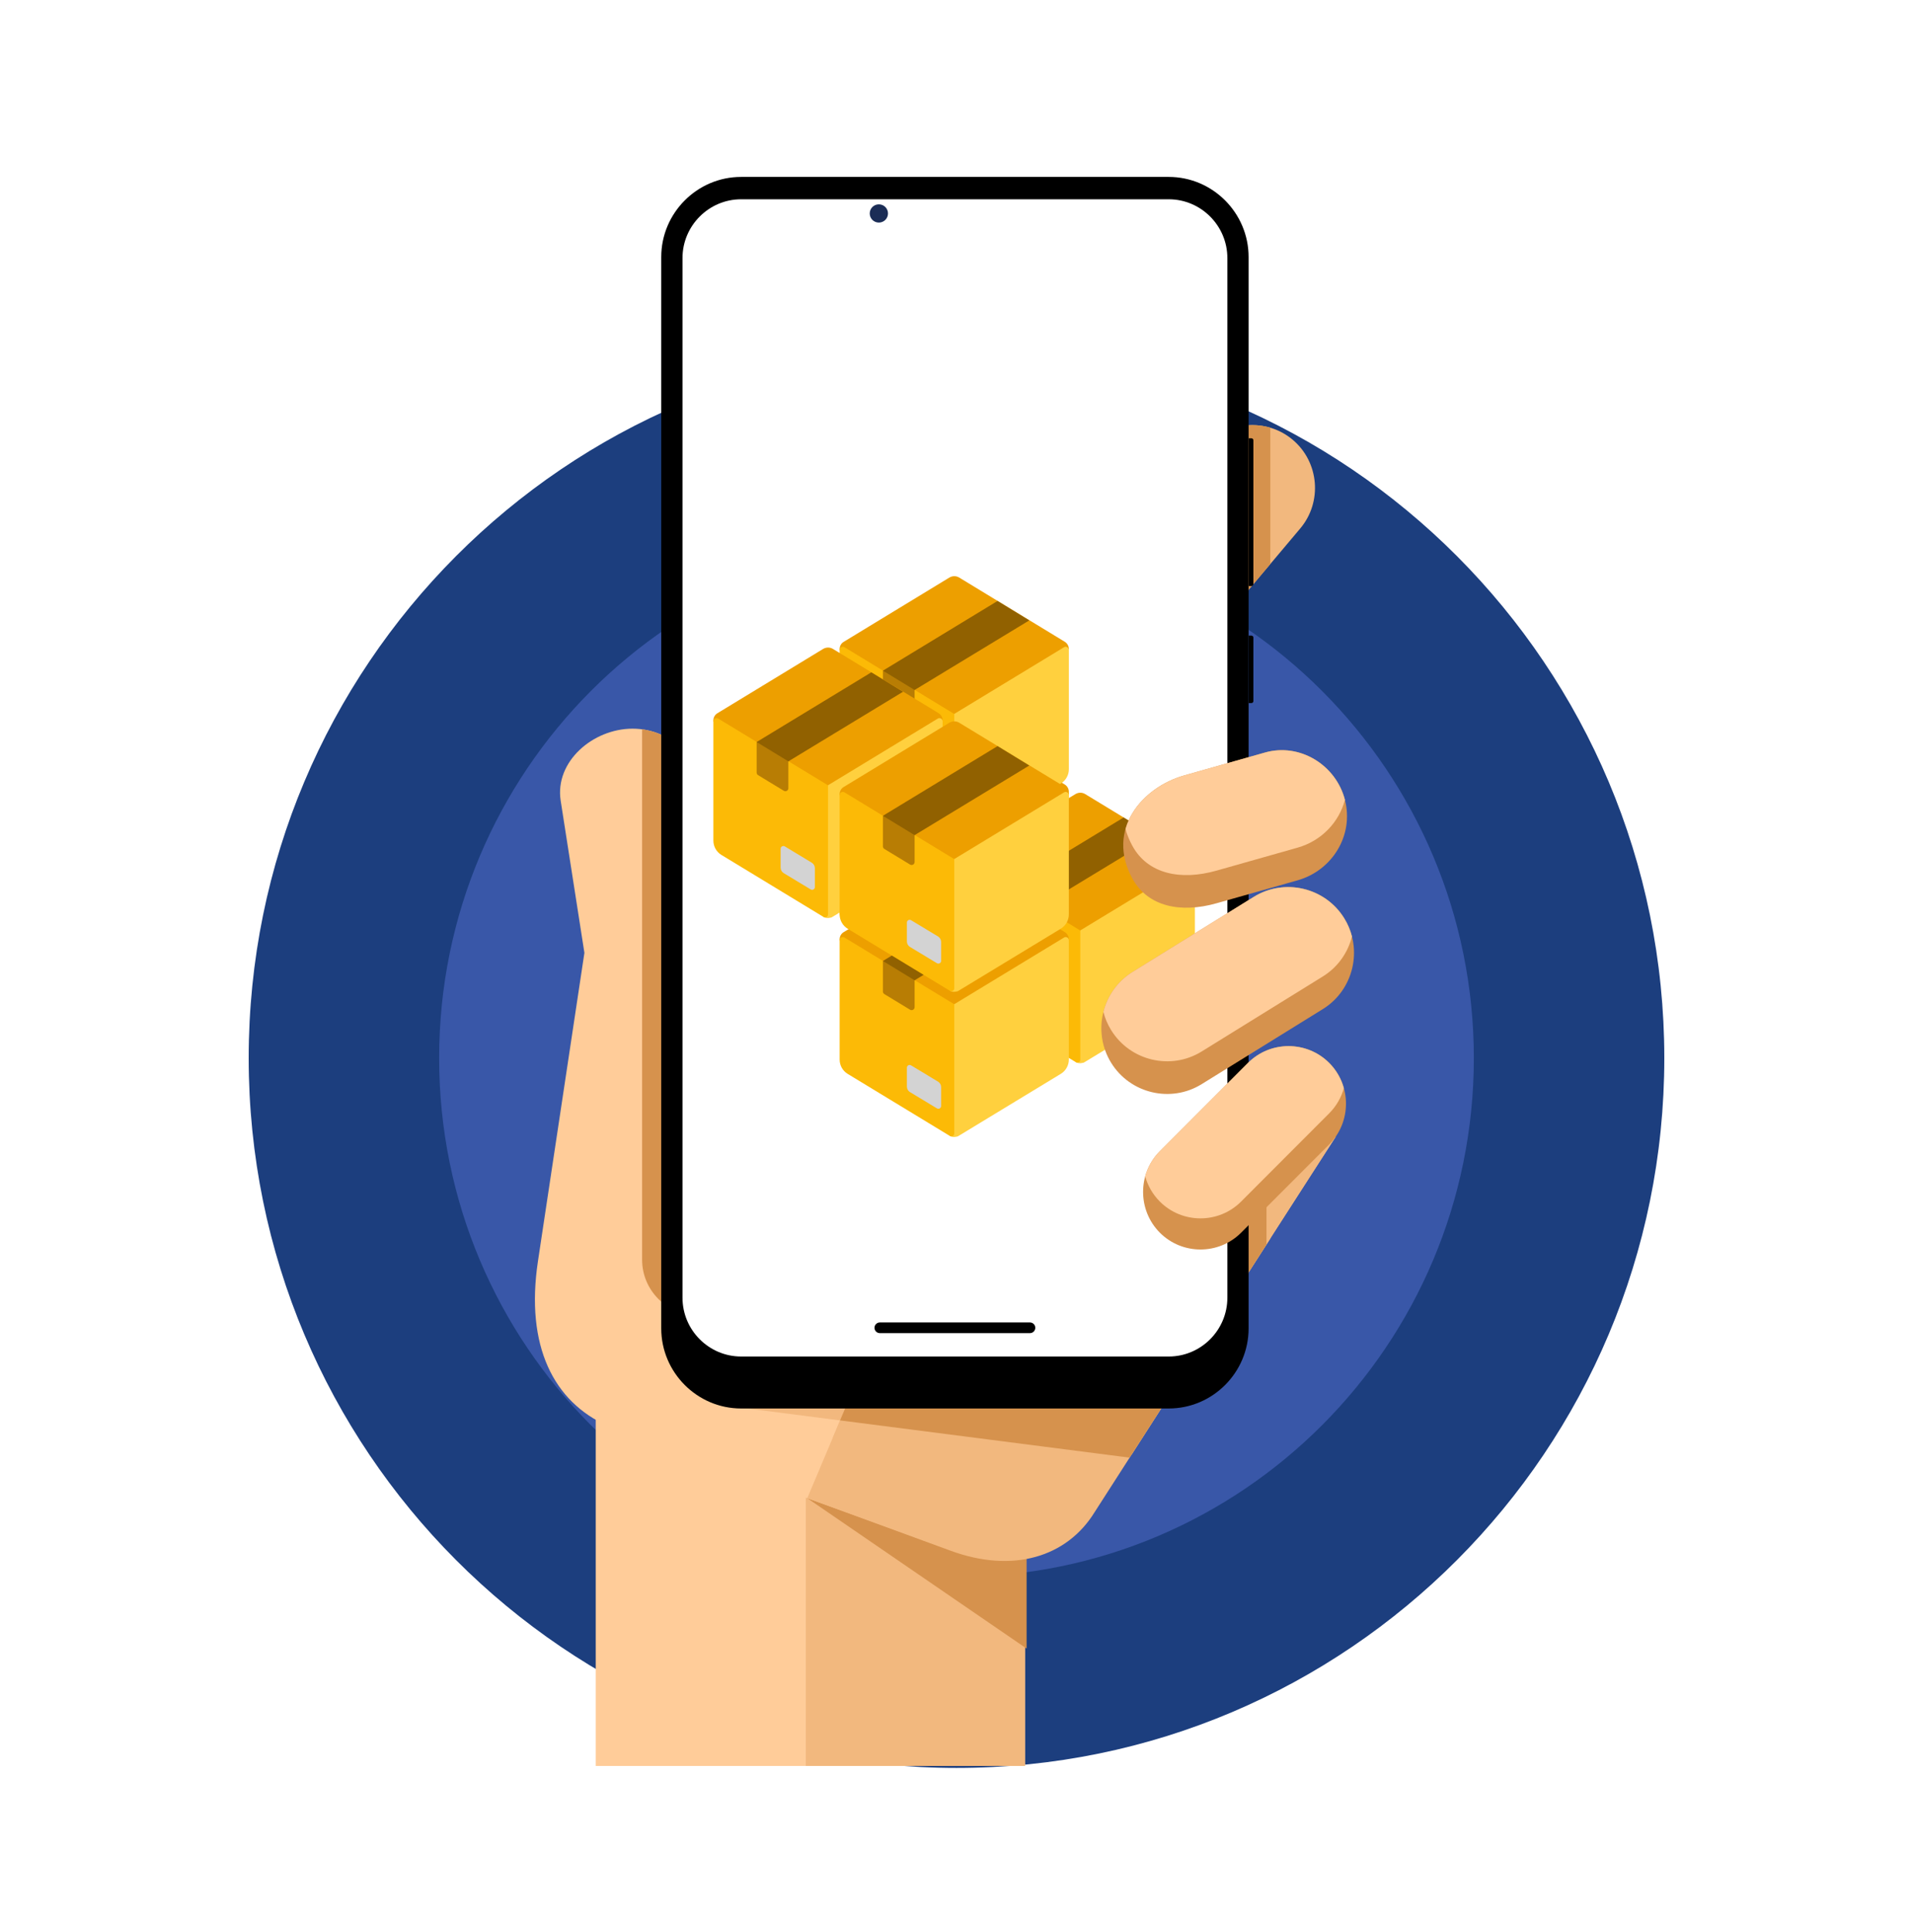 <svg width="100" height="101" viewBox="0 0 100 101" fill="none" xmlns="http://www.w3.org/2000/svg">
<path fill-rule="evenodd" clip-rule="evenodd" d="M50 18.205C70.435 18.205 87 34.819 87 55.314C87 75.809 70.435 92.423 50 92.423C29.566 92.423 13 75.809 13 55.314C13 34.819 29.566 18.205 50 18.205Z" fill="#1C3E7E"/>
<path fill-rule="evenodd" clip-rule="evenodd" d="M49.999 28.19C64.935 28.19 77.043 40.334 77.043 55.314C77.043 70.294 64.935 82.437 49.999 82.437C35.063 82.437 22.956 70.293 22.956 55.314C22.956 40.334 35.063 28.19 49.999 28.19Z" fill="#3957A8"/>
<path fill-rule="evenodd" clip-rule="evenodd" d="M31.141 72.269H53.58V92.32H31.141V72.269Z" fill="#FFCC99"/>
<path fill-rule="evenodd" clip-rule="evenodd" d="M67.581 22.995C68.958 24.16 69.134 26.244 67.971 27.624L63.392 33.065C62.23 34.446 60.152 34.622 58.776 33.457C57.399 32.291 57.223 30.207 58.385 28.827L62.965 23.386C64.127 22.005 66.204 21.829 67.581 22.995H67.581Z" fill="#F2B87E"/>
<path fill-rule="evenodd" clip-rule="evenodd" d="M66.404 22.359V29.486L63.392 33.065C62.23 34.446 60.152 34.622 58.776 33.457C57.399 32.291 57.223 30.208 58.385 28.827L62.965 23.386C63.827 22.361 65.194 22 66.404 22.359H66.404Z" fill="#D6924D"/>
<path fill-rule="evenodd" clip-rule="evenodd" d="M42.124 73.522L42.123 92.32H53.581V72.269H53.132L42.124 73.522Z" fill="#F2B87E"/>
<path fill-rule="evenodd" clip-rule="evenodd" d="M42.209 78.306L53.665 81.4V86.183L42.203 78.323L42.209 78.306Z" fill="#D6924D"/>
<path fill-rule="evenodd" clip-rule="evenodd" d="M49.641 81.012C52.913 82.217 55.734 81.347 57.18 79.003L69.823 59.425L42.878 62.669L36.825 66.081V41.861C36.825 39.789 35.134 38.093 33.067 38.093C31 38.093 28.99 39.813 29.309 41.861L30.549 49.812L28.121 65.932C27.452 70.374 28.947 73.292 31.778 74.547L49.641 81.012H49.641Z" fill="#FFCC99"/>
<path fill-rule="evenodd" clip-rule="evenodd" d="M45.642 62.405V65.861C45.642 67.451 44.344 68.753 42.758 68.753H36.45C34.864 68.753 33.566 67.451 33.566 65.861V38.126C35.399 38.373 36.824 39.958 36.824 41.861V66.081L37.392 65.76V66.081L43.446 62.669L45.642 62.405H45.642Z" fill="#D6924D"/>
<path fill-rule="evenodd" clip-rule="evenodd" d="M47.946 64.698L42.2 78.32L49.679 81.063C52.952 82.269 55.773 81.398 57.218 79.055L69.822 59.425L58.447 60.794L47.947 64.698H47.946Z" fill="#F2B87E"/>
<path fill-rule="evenodd" clip-rule="evenodd" d="M66.407 59.836V64.745L59.153 76.042L43.531 75.171L47.947 64.698L58.447 60.794L66.407 59.836Z" fill="#F2B87E"/>
<path fill-rule="evenodd" clip-rule="evenodd" d="M38.017 73.497L58.992 76.195L66.205 65.025V59.86L60.091 60.596L38.017 73.497Z" fill="#F2B87E"/>
<path fill-rule="evenodd" clip-rule="evenodd" d="M43.913 74.255L59.049 76.202L66.205 65.057V59.86L60.09 60.596L46.268 68.674L43.913 74.255Z" fill="#D6924D"/>
<path fill-rule="evenodd" clip-rule="evenodd" d="M38.74 9.249H61.095C63.391 9.249 65.269 11.133 65.269 13.436V69.446C65.269 71.749 63.391 73.632 61.095 73.632H38.74C36.444 73.632 34.566 71.748 34.566 69.446V13.436C34.566 11.133 36.444 9.249 38.74 9.249Z" fill="black"/>
<path fill-rule="evenodd" clip-rule="evenodd" d="M65.418 22.913H65.271V30.636H65.418C65.474 30.636 65.52 30.59 65.52 30.533V23.016C65.52 22.96 65.474 22.913 65.418 22.913V22.913Z" fill="black"/>
<path fill-rule="evenodd" clip-rule="evenodd" d="M65.418 33.228H65.271V36.755H65.418C65.474 36.755 65.52 36.708 65.52 36.652V33.331C65.52 33.275 65.474 33.228 65.418 33.228Z" fill="black"/>
<path fill-rule="evenodd" clip-rule="evenodd" d="M38.74 10.418H61.096C62.781 10.418 64.159 11.8 64.159 13.49V67.843C64.159 69.534 62.781 70.915 61.096 70.915H38.74C37.055 70.915 35.677 69.534 35.677 67.843V13.49C35.677 11.8 37.055 10.418 38.74 10.418Z" fill="white"/>
<path d="M49.626 37.657C49.788 37.561 49.985 37.561 50.142 37.657L55.66 41.013C55.792 41.094 55.873 41.24 55.873 41.392L49.884 45.418L43.891 41.442V41.391C43.891 41.24 43.971 41.093 44.103 41.017L49.626 37.657Z" fill="#ED9F00"/>
<path d="M49.882 44.785L55.623 41.297C55.648 41.282 55.677 41.274 55.706 41.274C55.735 41.274 55.764 41.281 55.789 41.296C55.815 41.31 55.836 41.331 55.851 41.356C55.866 41.382 55.873 41.411 55.873 41.44V47.676C55.873 47.826 55.835 47.974 55.761 48.105C55.688 48.236 55.582 48.346 55.454 48.424L50.077 51.689C50.063 51.696 50.048 51.701 50.033 51.704C50.019 51.708 50.005 51.71 49.991 51.709C49.934 51.725 49.874 51.73 49.815 51.723C49.755 51.716 49.698 51.697 49.646 51.667H49.649L48.438 46.176L49.882 44.785Z" fill="#FFD03E"/>
<path d="M49.884 51.544V44.788L44.148 41.301C44.123 41.284 44.094 41.275 44.064 41.274C44.034 41.273 44.004 41.28 43.977 41.295C43.951 41.309 43.929 41.331 43.914 41.356C43.898 41.383 43.89 41.412 43.891 41.442V47.678C43.891 47.987 44.052 48.27 44.31 48.426L49.652 51.671C49.675 51.685 49.701 51.693 49.728 51.694C49.755 51.695 49.781 51.688 49.805 51.676C49.829 51.663 49.849 51.644 49.862 51.621C49.876 51.598 49.884 51.571 49.884 51.544Z" fill="#FCBA06"/>
<path d="M49.196 50.108V49.118C49.196 49.002 49.135 48.895 49.039 48.835L47.624 47.981C47.528 47.925 47.407 47.991 47.407 48.102V49.093C47.407 49.209 47.467 49.315 47.563 49.376L48.978 50.23C49.075 50.285 49.196 50.22 49.196 50.108Z" fill="#D3D3D3"/>
<path d="M47.81 44.94V42.635L46.153 42.524V44.121C46.153 44.171 46.178 44.222 46.223 44.252L47.578 45.076C47.679 45.131 47.81 45.061 47.81 44.94Z" fill="#B87D04"/>
<path d="M52.146 38.88L46.153 42.524L47.81 43.534L53.804 39.896L52.146 38.88Z" fill="#916100"/>
<path d="M56.214 41.514C56.376 41.418 56.573 41.418 56.729 41.514L62.248 44.87C62.379 44.95 62.46 45.097 62.46 45.249L56.472 49.275L50.478 45.299V45.248C50.478 45.097 50.559 44.95 50.69 44.874L56.214 41.514Z" fill="#ED9F00"/>
<path d="M56.469 48.641L62.21 45.154C62.235 45.139 62.264 45.131 62.293 45.131C62.323 45.131 62.352 45.138 62.377 45.153C62.403 45.167 62.424 45.188 62.438 45.213C62.453 45.239 62.461 45.267 62.461 45.297V51.533C62.461 51.683 62.422 51.831 62.349 51.962C62.276 52.093 62.17 52.203 62.041 52.281L56.664 55.545C56.651 55.553 56.636 55.558 56.62 55.561C56.607 55.565 56.593 55.567 56.578 55.566C56.521 55.582 56.461 55.587 56.402 55.58C56.343 55.572 56.286 55.554 56.234 55.524H56.237L55.026 50.033L56.469 48.641Z" fill="#FFD03E"/>
<path d="M56.472 55.401V48.645L50.736 45.157C50.711 45.141 50.681 45.132 50.651 45.131C50.621 45.13 50.591 45.137 50.565 45.152C50.538 45.166 50.517 45.187 50.501 45.213C50.486 45.239 50.478 45.269 50.478 45.299V51.535C50.478 51.843 50.64 52.126 50.898 52.283L56.239 55.528C56.262 55.542 56.288 55.55 56.315 55.551C56.342 55.552 56.369 55.545 56.392 55.532C56.416 55.52 56.436 55.501 56.45 55.477C56.464 55.455 56.471 55.428 56.472 55.401Z" fill="#FCBA06"/>
<path d="M55.783 53.965V52.975C55.783 52.858 55.723 52.752 55.627 52.692L54.212 51.838C54.116 51.782 53.994 51.848 53.994 51.959V52.95C53.994 53.066 54.055 53.172 54.151 53.233L55.566 54.087C55.662 54.142 55.783 54.076 55.783 53.965Z" fill="#D3D3D3"/>
<path d="M54.398 48.797V46.492L52.74 46.381V47.977C52.74 48.028 52.766 48.079 52.811 48.109L54.165 48.933C54.266 48.988 54.398 48.918 54.398 48.797Z" fill="#B87D04"/>
<path d="M58.734 42.737L52.74 46.381L54.398 47.391L60.391 43.753L58.734 42.737Z" fill="#916100"/>
<path d="M49.626 30.194C49.788 30.098 49.985 30.098 50.142 30.194L55.66 33.55C55.792 33.631 55.873 33.777 55.873 33.929L49.884 37.955L43.891 33.979V33.928C43.891 33.777 43.971 33.63 44.103 33.554L49.626 30.194Z" fill="#ED9F00"/>
<path d="M49.882 37.321L55.623 33.834C55.648 33.819 55.677 33.811 55.706 33.811C55.735 33.811 55.764 33.818 55.789 33.833C55.815 33.847 55.836 33.868 55.851 33.893C55.866 33.919 55.873 33.948 55.873 33.977V40.213C55.873 40.363 55.835 40.511 55.761 40.642C55.688 40.773 55.582 40.883 55.454 40.961L50.077 44.226C50.063 44.233 50.048 44.238 50.033 44.241C50.019 44.245 50.005 44.247 49.991 44.246C49.934 44.262 49.874 44.267 49.815 44.26C49.755 44.252 49.698 44.234 49.646 44.204H49.649L48.438 38.713L49.882 37.321Z" fill="#FFD03E"/>
<path d="M49.884 44.081V37.325L44.148 33.837C44.123 33.821 44.094 33.812 44.064 33.811C44.034 33.81 44.004 33.817 43.977 33.832C43.951 33.846 43.929 33.867 43.914 33.893C43.898 33.919 43.89 33.949 43.891 33.979V40.215C43.891 40.523 44.052 40.806 44.31 40.963L49.652 44.208C49.675 44.222 49.701 44.23 49.728 44.231C49.755 44.232 49.781 44.225 49.805 44.212C49.829 44.2 49.849 44.181 49.862 44.158C49.876 44.135 49.884 44.108 49.884 44.081Z" fill="#FCBA06"/>
<path d="M49.196 42.645V41.655C49.196 41.539 49.135 41.432 49.039 41.372L47.624 40.518C47.528 40.462 47.407 40.528 47.407 40.639V41.63C47.407 41.746 47.467 41.852 47.563 41.913L48.978 42.767C49.075 42.822 49.196 42.757 49.196 42.645Z" fill="#D3D3D3"/>
<path d="M47.81 37.477V35.172L46.153 35.061V36.657C46.153 36.708 46.178 36.759 46.223 36.789L47.578 37.613C47.679 37.668 47.81 37.598 47.81 37.477Z" fill="#B87D04"/>
<path d="M52.146 31.417L46.153 35.061L47.81 36.071L53.804 32.433L52.146 31.417Z" fill="#916100"/>
<path d="M49.626 45.37C49.788 45.274 49.985 45.274 50.142 45.37L55.66 48.726C55.792 48.807 55.873 48.953 55.873 49.105L49.884 53.131L43.891 49.155V49.105C43.891 48.953 43.971 48.806 44.103 48.73L49.626 45.37Z" fill="#ED9F00"/>
<path d="M49.882 52.498L55.623 49.011C55.648 48.996 55.677 48.988 55.706 48.987C55.735 48.987 55.764 48.994 55.789 49.009C55.815 49.023 55.836 49.044 55.851 49.07C55.866 49.095 55.873 49.124 55.873 49.153V55.389C55.873 55.539 55.835 55.687 55.761 55.818C55.688 55.949 55.582 56.059 55.454 56.137L50.077 59.402C50.063 59.409 50.048 59.414 50.033 59.417C50.019 59.421 50.005 59.423 49.991 59.423C49.934 59.439 49.874 59.443 49.815 59.436C49.755 59.429 49.698 59.41 49.646 59.381H49.649L48.438 53.889L49.882 52.498Z" fill="#FFD03E"/>
<path d="M49.884 59.258V52.501L44.148 49.014C44.123 48.998 44.094 48.988 44.064 48.987C44.034 48.986 44.004 48.993 43.977 49.008C43.951 49.022 43.929 49.044 43.914 49.07C43.898 49.096 43.89 49.125 43.891 49.155V55.392C43.891 55.7 44.052 55.983 44.31 56.139L49.652 59.384C49.675 59.398 49.701 59.406 49.728 59.407C49.755 59.408 49.781 59.402 49.805 59.389C49.829 59.376 49.849 59.357 49.862 59.334C49.876 59.311 49.884 59.284 49.884 59.258Z" fill="#FCBA06"/>
<path d="M49.196 57.822V56.831C49.196 56.715 49.135 56.609 49.039 56.548L47.624 55.694C47.528 55.638 47.407 55.704 47.407 55.815V56.806C47.407 56.922 47.467 57.028 47.563 57.089L48.978 57.943C49.075 57.998 49.196 57.933 49.196 57.822Z" fill="#D3D3D3"/>
<path d="M47.81 52.653V50.348L46.153 50.237V51.834C46.153 51.884 46.178 51.935 46.223 51.965L47.578 52.789C47.679 52.844 47.81 52.774 47.81 52.653Z" fill="#B87D04"/>
<path d="M52.146 46.593L46.153 50.237L47.81 51.248L53.804 47.609L52.146 46.593Z" fill="#916100"/>
<path d="M43.027 33.925C43.189 33.829 43.386 33.829 43.542 33.925L49.061 37.281C49.193 37.361 49.273 37.508 49.273 37.66L43.285 41.686L37.291 37.71V37.659C37.291 37.507 37.372 37.361 37.504 37.285L43.027 33.925Z" fill="#ED9F00"/>
<path d="M43.282 41.052L49.023 37.565C49.048 37.55 49.077 37.542 49.106 37.542C49.136 37.541 49.165 37.549 49.19 37.563C49.216 37.578 49.237 37.599 49.252 37.624C49.266 37.65 49.274 37.678 49.274 37.708V43.944C49.274 44.094 49.236 44.242 49.162 44.373C49.089 44.504 48.983 44.614 48.855 44.692L43.477 47.956C43.464 47.964 43.449 47.969 43.434 47.971C43.42 47.976 43.406 47.977 43.392 47.977C43.334 47.993 43.274 47.998 43.215 47.99C43.156 47.983 43.099 47.965 43.047 47.935H43.05L41.839 42.444L43.282 41.052Z" fill="#FFD03E"/>
<path d="M43.285 47.812V41.055L37.549 37.568C37.524 37.552 37.494 37.543 37.464 37.542C37.434 37.541 37.404 37.548 37.378 37.562C37.352 37.577 37.33 37.598 37.314 37.624C37.299 37.65 37.291 37.68 37.291 37.71V43.946C37.291 44.254 37.453 44.537 37.711 44.694L43.052 47.938C43.075 47.953 43.101 47.961 43.128 47.962C43.155 47.962 43.182 47.956 43.206 47.943C43.229 47.93 43.249 47.911 43.263 47.888C43.277 47.865 43.285 47.839 43.285 47.812Z" fill="#FCBA06"/>
<path d="M42.596 46.376V45.386C42.596 45.269 42.536 45.163 42.44 45.103L41.025 44.248C40.929 44.193 40.807 44.259 40.807 44.37V45.36C40.807 45.477 40.868 45.583 40.964 45.643L42.379 46.497C42.475 46.553 42.596 46.487 42.596 46.376Z" fill="#D3D3D3"/>
<path d="M41.211 41.208V38.903L39.553 38.791V40.388C39.553 40.439 39.579 40.489 39.624 40.52L40.978 41.343C41.08 41.399 41.211 41.329 41.211 41.208Z" fill="#B87D04"/>
<path d="M45.547 35.148L39.553 38.791L41.211 39.802L47.205 36.163L45.547 35.148Z" fill="#916100"/>
<path d="M49.626 37.782C49.788 37.686 49.985 37.686 50.142 37.782L55.66 41.137C55.792 41.218 55.873 41.365 55.873 41.516L49.884 45.543L43.891 41.566V41.516C43.891 41.364 43.971 41.218 44.103 41.142L49.626 37.782Z" fill="#ED9F00"/>
<path d="M49.882 44.909L55.623 41.422C55.648 41.407 55.677 41.399 55.706 41.399C55.735 41.398 55.764 41.406 55.789 41.42C55.815 41.435 55.836 41.456 55.851 41.481C55.866 41.506 55.873 41.535 55.873 41.565V47.801C55.873 47.951 55.835 48.099 55.761 48.23C55.688 48.361 55.582 48.47 55.454 48.549L50.077 51.813C50.063 51.821 50.048 51.826 50.033 51.828C50.019 51.832 50.005 51.834 49.991 51.834C49.934 51.85 49.874 51.855 49.815 51.847C49.755 51.84 49.698 51.821 49.646 51.792H49.649L48.438 46.301L49.882 44.909Z" fill="#FFD03E"/>
<path d="M49.884 51.669V44.912L44.148 41.425C44.123 41.409 44.094 41.4 44.064 41.399C44.034 41.398 44.004 41.405 43.977 41.419C43.951 41.434 43.929 41.455 43.914 41.481C43.898 41.507 43.89 41.537 43.891 41.567V47.803C43.891 48.111 44.052 48.394 44.31 48.551L49.652 51.795C49.675 51.81 49.701 51.818 49.728 51.819C49.755 51.819 49.781 51.813 49.805 51.8C49.829 51.787 49.849 51.768 49.862 51.745C49.876 51.722 49.884 51.696 49.884 51.669Z" fill="#FCBA06"/>
<path d="M49.196 50.233V49.242C49.196 49.126 49.135 49.02 49.039 48.959L47.624 48.105C47.528 48.05 47.407 48.115 47.407 48.227V49.217C47.407 49.333 47.467 49.44 47.563 49.5L48.978 50.354C49.075 50.41 49.196 50.344 49.196 50.233Z" fill="#D3D3D3"/>
<path d="M47.81 45.064V42.759L46.153 42.648V44.245C46.153 44.296 46.178 44.346 46.223 44.377L47.578 45.2C47.679 45.256 47.81 45.186 47.81 45.064Z" fill="#B87D04"/>
<path d="M52.146 39.005L46.153 42.648L47.81 43.659L53.804 40.02L52.146 39.005Z" fill="#916100"/>
<g filter="url(#filter0_d_1386_31621)">
<path d="M44.704 10.204H55.773C56.144 10.204 56.445 10.456 56.445 10.766V11.552C56.445 11.862 56.144 12.114 55.773 12.114H44.704C44.333 12.114 44.032 11.862 44.032 11.552V10.766C44.032 10.456 44.333 10.204 44.704 10.204Z" fill="white"/>
</g>
<path d="M45.941 11.636C46.205 11.636 46.419 11.423 46.419 11.159C46.419 10.895 46.205 10.682 45.941 10.682C45.678 10.682 45.464 10.895 45.464 11.159C45.464 11.423 45.678 11.636 45.941 11.636Z" fill="#1B2D56"/>
<path fill-rule="evenodd" clip-rule="evenodd" d="M53.84 69.134H45.992C45.839 69.134 45.713 69.26 45.713 69.413C45.713 69.567 45.838 69.693 45.992 69.693H53.84C53.993 69.693 54.119 69.567 54.119 69.413C54.119 69.26 53.993 69.134 53.84 69.134Z" fill="black"/>
<path fill-rule="evenodd" clip-rule="evenodd" d="M70.27 48.008C71.263 49.621 70.76 51.756 69.151 52.752L62.813 56.678C61.204 57.675 59.075 57.17 58.082 55.557C57.088 53.943 57.592 51.808 59.2 50.812L65.539 46.886C67.148 45.889 69.277 46.395 70.27 48.008L70.27 48.008Z" fill="#D6924D"/>
<path fill-rule="evenodd" clip-rule="evenodd" d="M70.673 48.958C70.461 49.797 69.939 50.558 69.151 51.046L62.813 54.971C61.204 55.967 59.075 55.463 58.082 53.849C57.896 53.547 57.762 53.227 57.679 52.899C57.89 52.06 58.413 51.3 59.2 50.812L65.539 46.886C67.148 45.889 69.277 46.395 70.27 48.008C70.456 48.31 70.59 48.63 70.674 48.958H70.673Z" fill="#FFCC99"/>
<path fill-rule="evenodd" clip-rule="evenodd" d="M69.485 55.568C70.653 56.741 70.651 58.658 69.483 59.829L64.877 64.443C63.708 65.614 61.796 65.613 60.629 64.44C59.461 63.267 59.463 61.351 60.631 60.18L65.237 55.566C66.406 54.395 68.317 54.396 69.485 55.569V55.568Z" fill="#D6924D"/>
<path fill-rule="evenodd" clip-rule="evenodd" d="M70.249 56.884C70.115 57.368 69.859 57.824 69.482 58.202L64.876 62.816C63.707 63.987 61.796 63.986 60.628 62.813C60.252 62.435 59.997 61.98 59.864 61.498C59.998 61.014 60.253 60.558 60.63 60.18L65.236 55.566C66.405 54.395 68.317 54.396 69.484 55.569C69.861 55.946 70.115 56.402 70.249 56.884L70.249 56.884Z" fill="#FFCC99"/>
<path fill-rule="evenodd" clip-rule="evenodd" d="M70.308 41.829C70.776 43.666 69.647 45.506 67.827 46.022L63.596 47.22C61.707 47.755 59.996 47.394 59.193 45.926C57.793 43.365 59.712 41.158 61.897 40.539L66.128 39.34C67.948 38.825 69.842 39.991 70.309 41.829H70.308Z" fill="#D6924D"/>
<path fill-rule="evenodd" clip-rule="evenodd" d="M70.305 41.813C69.999 42.985 69.076 43.961 67.828 44.314L63.597 45.513C61.708 46.048 59.997 45.687 59.194 44.219C59.031 43.92 58.913 43.626 58.835 43.338C59.221 41.973 60.506 40.934 61.897 40.539L66.129 39.34C67.943 38.826 69.831 39.984 70.305 41.813Z" fill="#FFCC99"/>
<defs>
<filter id="filter0_d_1386_31621" x="40.032" y="7.204" width="20.413" height="9.91" filterUnits="userSpaceOnUse" color-interpolation-filters="sRGB">
<feFlood flood-opacity="0" result="BackgroundImageFix"/>
<feColorMatrix in="SourceAlpha" type="matrix" values="0 0 0 0 0 0 0 0 0 0 0 0 0 0 0 0 0 0 127 0" result="hardAlpha"/>
<feOffset dy="1"/>
<feGaussianBlur stdDeviation="2"/>
<feComposite in2="hardAlpha" operator="out"/>
<feColorMatrix type="matrix" values="0 0 0 0 0 0 0 0 0 0 0 0 0 0 0 0 0 0 0.1 0"/>
<feBlend mode="normal" in2="BackgroundImageFix" result="effect1_dropShadow_1386_31621"/>
<feBlend mode="normal" in="SourceGraphic" in2="effect1_dropShadow_1386_31621" result="shape"/>
</filter>
</defs>
</svg>
